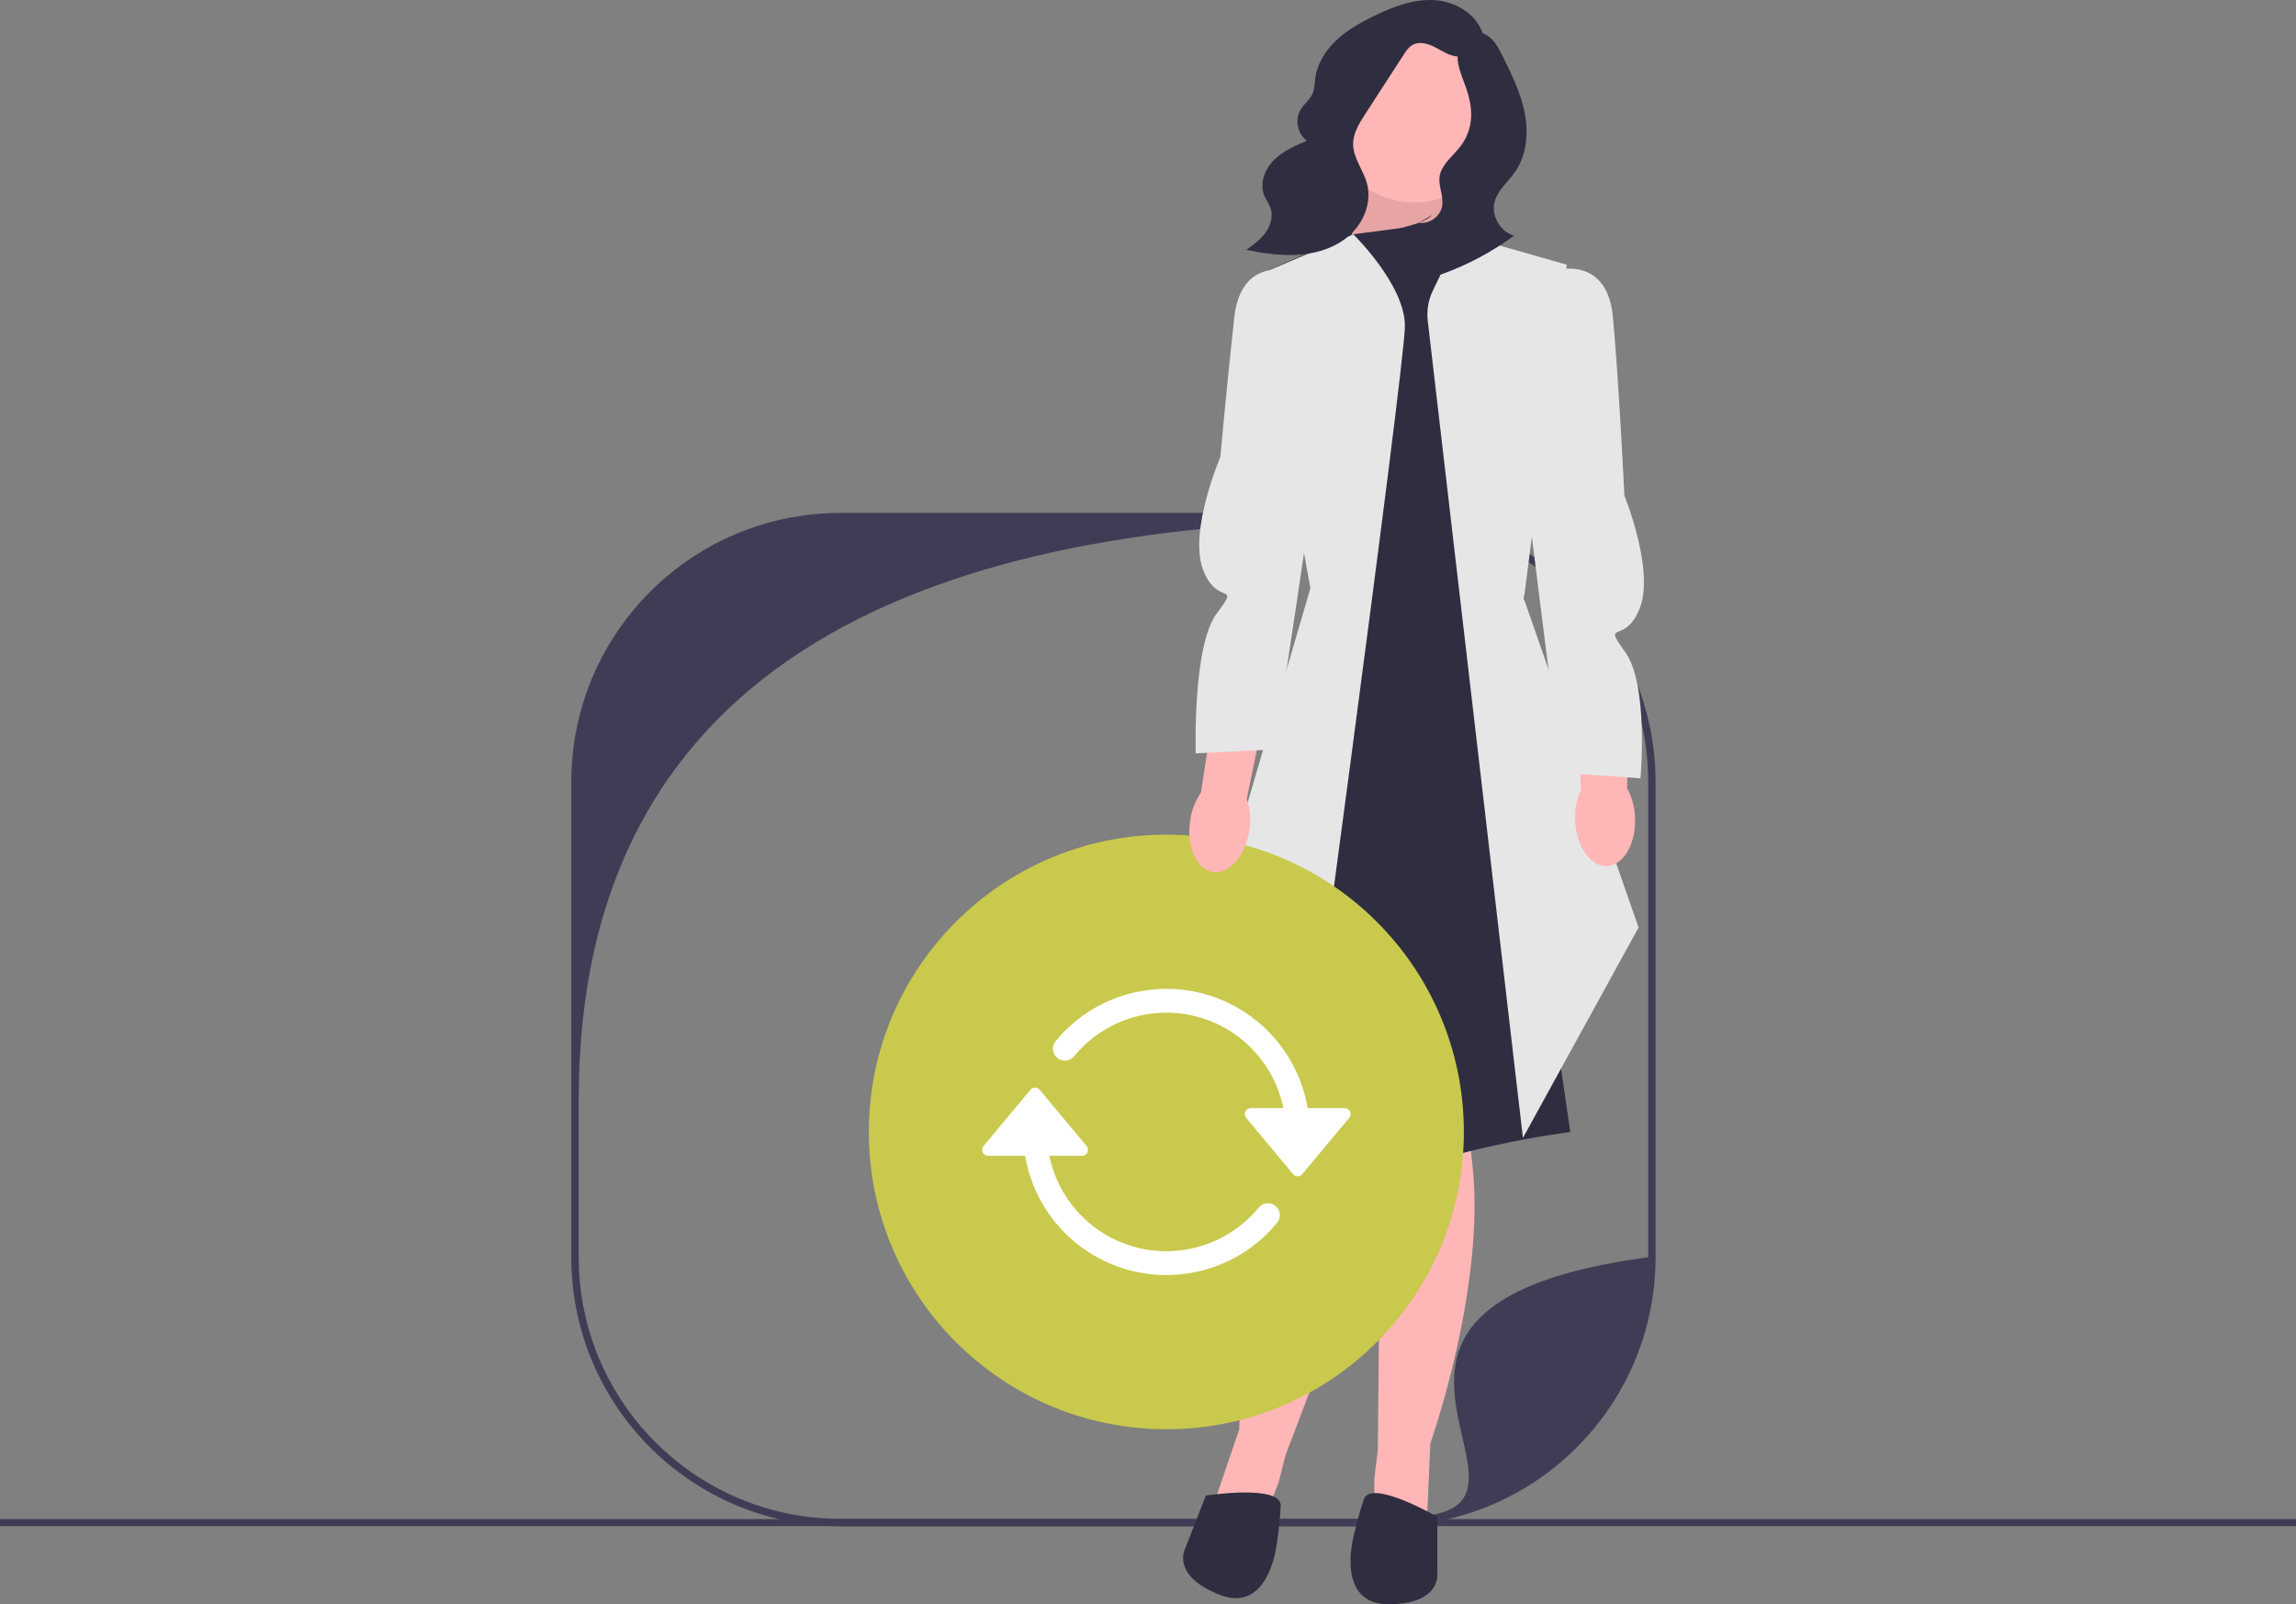 <svg width="471" height="329" viewBox="0 0 471 329" fill="none" xmlns="http://www.w3.org/2000/svg">
<rect x="0" y="0" width="471" height="329" fill="#808080" stroke="none"/>
<g clip-path="url(#clip0_272_570)">
<path d="M471 311.539H0V312.974H471V311.539Z" fill="#3F3D56"/>
<path d="M338.869 151.21C334.509 125.089 311.781 105.183 284.4 105.183H172.424C145.054 105.183 122.331 125.073 117.955 151.178C117.45 154.163 117.189 157.234 117.189 160.363V257.829C117.189 260.958 117.45 264.023 117.955 267.009C121.438 287.807 136.572 304.663 156.429 310.65C161.491 312.18 166.862 313.004 172.424 313.004H284.4C289.962 313.004 295.333 312.18 300.396 310.65C320.257 304.658 335.397 287.791 338.869 266.977C339.369 264.002 339.63 260.948 339.63 257.829V160.363C339.63 157.244 339.369 154.185 338.869 151.21ZM293.876 310.65C290.797 311.197 287.633 311.484 284.4 311.484H172.424C169.191 311.484 166.027 311.197 162.948 310.65C137.806 306.183 118.715 284.232 118.715 257.829V225.477C118.715 134.061 192.892 106.708 284.4 106.708C314.062 106.708 338.109 130.73 338.109 160.363V257.829C266.102 267.455 319.018 306.183 293.876 310.65Z" fill="#3F3D56"/>
<path d="M250.694 178.733L255.002 206.706L318.185 198.099L312.082 165.415L250.694 178.733Z" fill="#C9C94D"/>
<path d="M300.281 21.763H274.158V48.776H300.281V21.763Z" fill="#2F2E41"/>
<path d="M276.542 50.342L283.003 30.976H295.599L296.261 50.342H276.542Z" fill="#FFB6B6"/>
<path opacity="0.1" d="M276.542 50.342L283.003 30.976H295.599L296.261 50.342H276.542Z" fill="black"/>
<path d="M283.363 222.845L282.645 297.44L281.927 303.178V311.416L292.697 312.503L293.415 296.006C293.415 296.006 304.902 263.729 302.03 238.625C299.158 213.52 300.594 220.693 300.594 220.693L283.363 222.845Z" fill="#FFB6B6"/>
<path d="M290.199 228.703L263.705 298.448L262.284 304.054L259.284 311.727L248.856 308.826L254.195 293.198C254.195 293.198 255.248 258.958 267.064 236.617C278.881 214.277 274.932 220.436 274.932 220.436L290.199 228.703Z" fill="#FFB6B6"/>
<path d="M276.541 48.191L257.156 56.798L269.534 120.643L267.578 212.278L254.654 239.534C254.654 239.534 252.489 255.122 274.746 245.08C297.004 235.038 322.134 232.169 322.134 232.169L316.031 190.209L310.646 80.109L311.364 55.722L295.568 45.68C295.568 45.68 276.541 48.191 276.541 48.191Z" fill="#2F2E41"/>
<path d="M265.745 240.53L244.232 204.554L268.816 120.643L257.156 56.798L277.612 48.049C277.612 48.049 288.202 58.351 288.202 66.848C288.202 75.345 265.745 240.53 265.745 240.53Z" fill="#E6E6E6"/>
<path d="M312.414 233.358L292.887 65.784C292.64 63.668 293.002 61.526 293.929 59.608L299.517 48.049L321.416 54.287L312.613 122.795L336.135 190.209L312.414 233.358Z" fill="#E6E6E6"/>
<path d="M294.851 311.068C294.851 311.068 281.209 303.178 279.773 307.482C278.337 311.786 277.619 315.372 277.619 315.372C277.619 315.372 274.029 329 284.799 329C295.569 329 294.851 322.802 294.851 322.802V311.068Z" fill="#2F2E41"/>
<path d="M247.372 306.707C247.372 306.707 262.953 304.315 262.723 308.846C262.493 313.376 261.856 316.978 261.856 316.978C261.856 316.978 260.238 330.977 250.206 327.063C240.174 323.149 243.1 317.636 243.1 317.636L247.372 306.707Z" fill="#2F2E41"/>
<path d="M290.141 41.516C299.999 41.516 307.99 33.533 307.99 23.685C307.99 13.837 299.999 5.854 290.141 5.854C280.283 5.854 272.292 13.837 272.292 23.685C272.292 33.533 280.283 41.516 290.141 41.516Z" fill="#FFB6B6"/>
<path d="M304.402 7.795C303.571 3.399 299.053 0.425 294.59 0.052C290.127 -0.321 285.756 1.363 281.737 3.337C279.012 4.675 276.33 6.183 274.123 8.266C271.916 10.348 270.202 13.069 269.806 16.076C269.666 17.14 269.684 18.251 269.248 19.232C268.704 20.457 267.535 21.289 266.829 22.429C265.564 24.474 266.145 27.449 268.088 28.869C265.646 29.908 263.138 30.992 261.277 32.882C259.416 34.772 258.341 37.69 259.362 40.137C259.724 41.003 260.321 41.761 260.629 42.646C261.216 44.328 260.658 46.239 259.618 47.686C258.578 49.132 257.11 50.205 255.667 51.252C259.374 51.978 263.157 52.543 266.918 52.205C270.68 51.866 274.455 50.549 277.179 47.936C279.903 45.322 281.401 41.291 280.424 37.646C279.675 34.855 277.582 32.408 277.583 29.518C277.584 27.296 278.834 25.292 280.042 23.426C282.679 19.352 285.316 15.277 287.953 11.203C288.428 10.47 288.928 9.711 289.677 9.263C290.953 8.5 292.607 8.836 293.951 9.469C295.295 10.102 296.524 11.01 297.957 11.402C300.882 12.203 304.276 10.364 305.198 7.477" fill="#2F2E41"/>
<path d="M293.858 44.058C292.37 45.497 290.227 45.961 288.24 46.544C286.254 47.127 284.141 48.044 283.247 49.909C282.37 51.739 283.006 54.061 284.458 55.479C285.909 56.897 288.018 57.495 290.048 57.466C292.078 57.438 294.056 56.844 295.965 56.154C301.185 54.267 306.129 51.62 310.593 48.322C307.702 47.523 305.81 44.15 306.638 41.27C307.311 38.926 309.37 37.292 310.771 35.296C313.183 31.859 313.585 27.329 312.786 23.208C311.987 19.087 310.107 15.268 308.246 11.504C307.657 10.315 307.055 9.105 306.138 8.146C305.22 7.186 303.921 6.499 302.6 6.637C300.407 6.865 299.007 9.269 298.992 11.471C298.978 13.673 299.944 15.742 300.678 17.819C301.433 19.958 301.959 22.226 301.756 24.485C301.586 26.378 300.897 28.223 299.783 29.764C298.923 30.955 297.826 31.954 296.891 33.086C296.168 33.961 295.527 34.953 295.337 36.072C294.991 38.108 296.186 40.169 295.859 42.208C295.512 44.364 293.242 46.015 291.082 45.681" fill="#2F2E41"/>
<path d="M239.268 293.107C272.974 293.107 300.297 265.811 300.297 232.139C300.297 198.468 272.974 171.172 239.268 171.172C205.563 171.172 178.239 198.468 178.239 232.139C178.239 265.811 205.563 293.107 239.268 293.107Z" fill="#C9C94D"/>
<path d="M275.835 227.246H268.248C267.068 220.298 263.426 214.005 257.987 209.517C245.469 199.189 226.94 200.953 216.601 213.458C216.566 213.498 216.532 213.539 216.499 213.581C215.673 214.651 215.872 216.187 216.942 217.013C218.013 217.838 219.551 217.64 220.377 216.57C224.869 211.134 231.667 207.675 239.268 207.675C250.905 207.676 260.936 215.856 263.267 227.246H256.577C256.291 227.246 256.014 227.347 255.794 227.53C255.274 227.962 255.204 228.733 255.636 229.252L265.266 240.8C265.313 240.856 265.365 240.908 265.422 240.955C265.941 241.388 266.713 241.318 267.146 240.8L276.775 229.252C276.958 229.033 277.059 228.756 277.059 228.47C277.059 227.794 276.511 227.246 275.835 227.246Z" fill="white"/>
<path d="M261.594 247.266C260.523 246.44 258.985 246.638 258.159 247.708C254.596 252.017 249.665 254.979 244.184 256.1C230.928 258.811 217.983 250.274 215.269 237.032H221.959C222.635 237.032 223.183 236.484 223.183 235.808C223.183 235.522 223.083 235.246 222.9 235.026L213.27 223.479C212.837 222.96 212.065 222.89 211.546 223.323C211.489 223.37 211.437 223.422 211.39 223.479L201.761 235.026C201.328 235.545 201.398 236.316 201.918 236.749C202.138 236.932 202.415 237.032 202.701 237.032H210.288C211.468 243.98 215.11 250.273 220.55 254.761C233.067 265.089 251.596 263.325 261.935 250.82C261.97 250.78 262.004 250.739 262.037 250.697C262.863 249.627 262.665 248.091 261.594 247.266Z" fill="white"/>
<path d="M256.309 170.131C255.569 175.414 252.241 179.316 248.876 178.846C245.51 178.375 243.381 173.711 244.122 168.426C244.388 166.311 245.158 164.29 246.367 162.533L249.781 140.186L260.244 142.01L255.767 163.846C256.448 165.868 256.633 168.023 256.309 170.131Z" fill="#FFB6B6"/>
<path d="M265.413 55.722C265.413 55.722 254.643 52.136 253.207 65.046C251.771 77.957 250.335 93.737 250.335 93.737C250.335 93.737 243.873 108.799 246.745 116.689C249.617 124.579 254.643 119.078 249.617 125.774C244.591 132.469 245.292 154.498 245.292 154.498L261.464 153.685C261.464 153.685 270.439 94.454 270.439 93.02C270.439 91.585 265.413 55.722 265.413 55.722Z" fill="#E6E6E6"/>
<path d="M335.416 167.733C335.617 173.064 333.025 177.488 329.629 177.615C326.233 177.742 323.319 173.523 323.119 168.19C323.01 166.061 323.413 163.936 324.294 161.995L323.732 139.396L334.353 139.358L333.78 161.64C334.805 163.511 335.366 165.6 335.416 167.733Z" fill="#FFB6B6"/>
<path d="M318.837 55.48C318.837 55.48 329.669 52.086 330.874 65.02C332.079 77.955 333.232 101.648 333.232 101.648C333.232 101.648 339.424 116.823 336.411 124.661C333.399 132.498 328.472 126.908 333.377 133.692C338.283 140.476 336.522 159.608 336.522 159.608L320.367 158.506C320.367 158.506 313.119 102.006 313.145 100.572C313.17 99.137 318.837 55.48 318.837 55.48Z" fill="#E6E6E6"/>
</g>
<defs>
<clipPath id="clip0_272_570">
<rect width="471" height="329" fill="white"/>
</clipPath>
</defs>
</svg>
